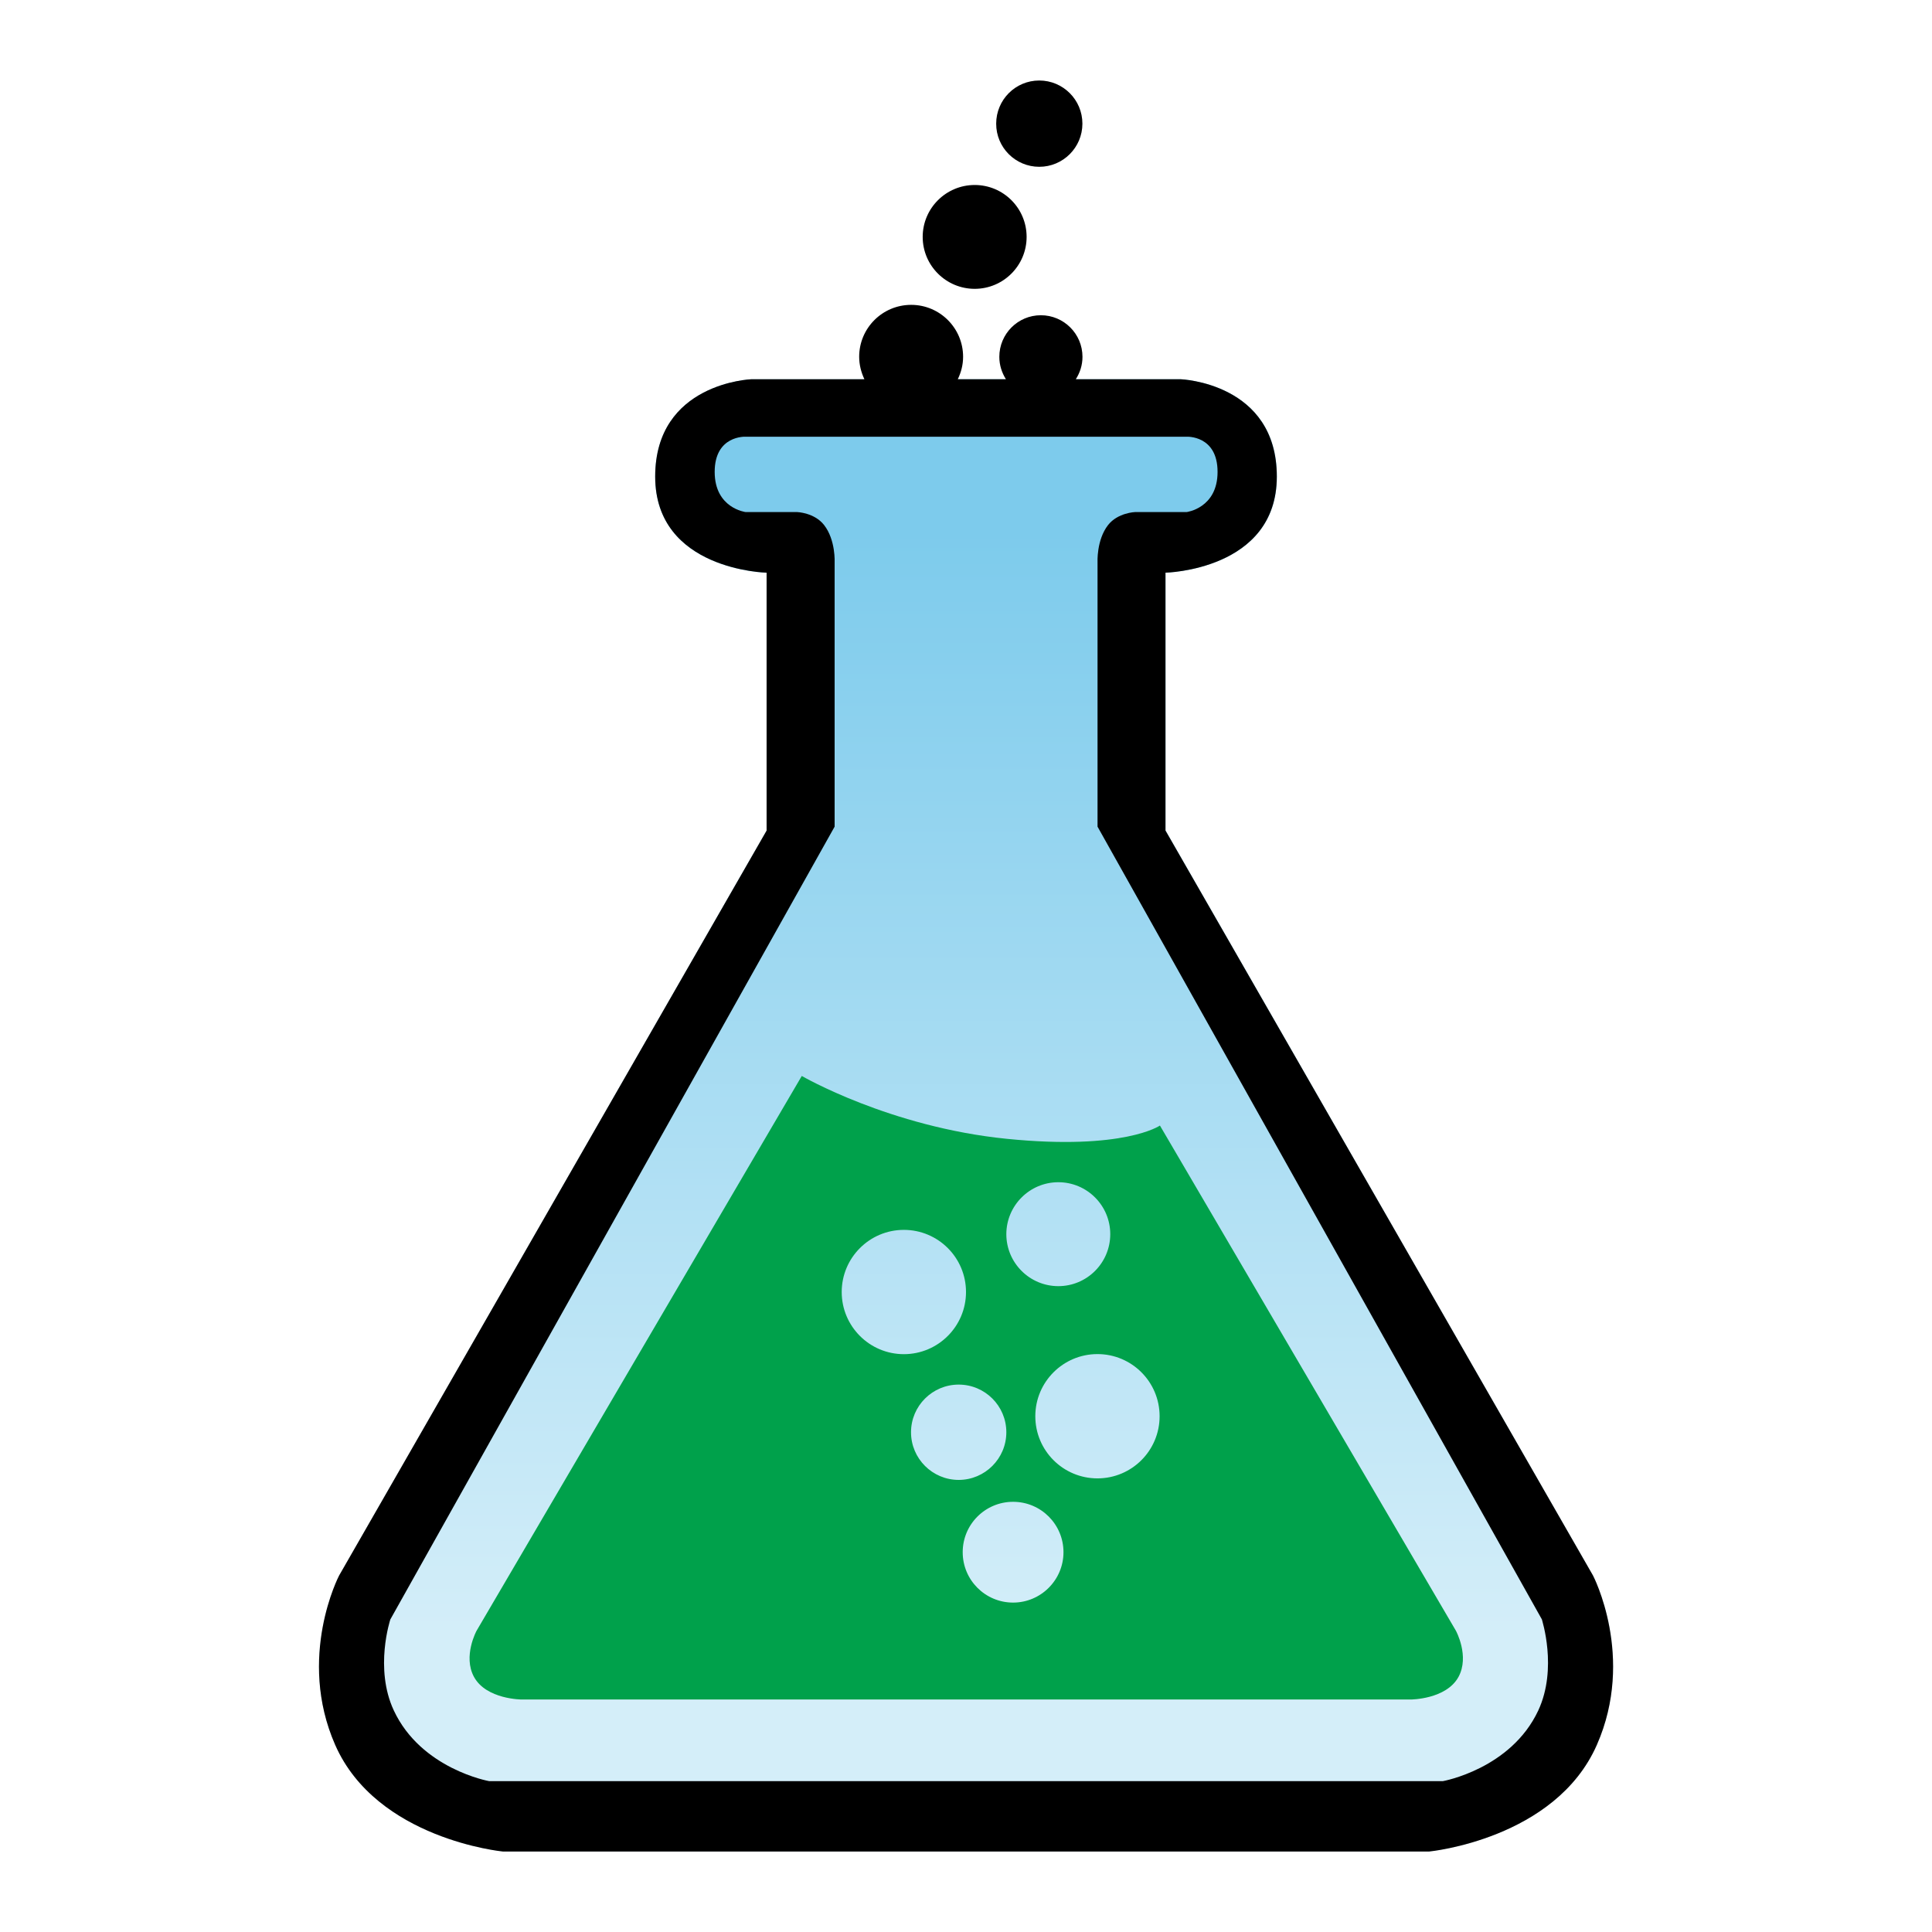 <?xml version="1.0" encoding="UTF-8"?>
<svg enable-background="new 0 0 240 240" version="1.0" viewBox="0 0 240 240" xml:space="preserve" xmlns="http://www.w3.org/2000/svg">
<style type="text/css">
	.st0{fill:url(#a);}
	.st1{fill:#00A14B;}
</style>

	<linearGradient id="a" x1="120" x2="120" y1="203.27" y2="66.119" gradientUnits="userSpaceOnUse">
		<stop stop-color="#D4EEF9" offset="0"/>
		<stop stop-color="#7DCBEC" offset="1"/>
	</linearGradient>
	<path class="st0" d="m107.37 47.12h-14.04s-11.94 0.44-11.94 12.09 13.84 11.94 13.84 11.94v32.04l-53.11 92.55s-5.28 10.11-0.48 21.03c5.16 11.72 20.82 13.23 20.82 13.23h115.09s15.66-1.51 20.82-13.25c4.81-10.92-0.47-21.03-0.47-21.03l-53.11-92.55v-32.03s13.83-0.29 13.83-11.94-11.94-12.09-11.94-12.09h-39.31z"/>
	
		<path d="m197.89 195.72-53.11-92.55v-32.03s13.83-0.29 13.83-11.94-11.94-12.09-11.94-12.09h-13.03c0.52-0.81 0.83-1.76 0.83-2.78 0-2.86-2.32-5.17-5.17-5.17s-5.16 2.31-5.16 5.17c0 1.02 0.31 1.97 0.82 2.78h-5.98c0.41-0.85 0.66-1.78 0.66-2.79 0-3.56-2.89-6.45-6.45-6.45-3.57 0-6.46 2.89-6.46 6.45 0 1 0.25 1.94 0.65 2.79h-14.05s-11.94 0.44-11.94 12.09 13.84 11.94 13.84 11.94v32.04l-53.11 92.55s-5.28 10.11-0.48 21.03c5.16 11.73 20.82 13.24 20.82 13.24h115.09s15.66-1.51 20.82-13.25c4.8-10.92-0.48-21.03-0.48-21.03zm-6.8 16.76c-3.4 7.28-11.85 8.78-11.85 8.78h-118.48s-8.44-1.5-11.84-8.78c-2.45-5.24-0.43-11.31-0.43-11.31l55.19-98.48v-32.81s0.15-2.79-1.31-4.66c-1.2-1.54-3.35-1.61-3.35-1.61h-6.4s-3.84-0.47-3.84-4.99c0-4.57 3.84-4.37 3.84-4.37h54.79s3.84-0.2 3.84 4.37c0 4.51-3.84 4.99-3.84 4.99h-6.4s-2.15 0.07-3.36 1.61c-1.46 1.87-1.31 4.66-1.31 4.66v32.81l55.2 98.48c-0.02 0 1.99 6.07-0.45 11.31z"/>
		<path d="m121.08 35.88c3.56 0 6.45-2.89 6.45-6.45 0-3.57-2.89-6.45-6.45-6.45s-6.46 2.89-6.46 6.45 2.9 6.45 6.46 6.45z"/>
		<path d="m129.1 20.72c2.96 0 5.36-2.4 5.36-5.36s-2.4-5.36-5.36-5.36-5.35 2.4-5.35 5.36c-0.01 2.96 2.39 5.36 5.35 5.36z"/>
	
	<path class="st1" d="m144.09 139.82s-4.45 3.11-19.01 1.65-25.48-7.81-25.48-7.81l-40.4 68.92s-1.72 3.15-0.32 5.73c1.53 2.81 5.95 2.81 5.95 2.81h110.4s4.41 0 5.95-2.81c1.4-2.58-0.32-5.73-0.32-5.73l-36.77-62.76zm-12.62 7.04c3.56 0 6.45 2.89 6.45 6.45 0 3.57-2.89 6.46-6.45 6.46s-6.46-2.89-6.46-6.46c0.01-3.56 2.9-6.45 6.46-6.45zm-26.91 13.64c0-4.26 3.46-7.72 7.72-7.72s7.72 3.45 7.72 7.72c0 4.26-3.46 7.72-7.72 7.72s-7.72-3.46-7.72-7.72zm8.61 17.42c0-3.27 2.66-5.92 5.92-5.92 3.27 0 5.92 2.65 5.92 5.92s-2.66 5.92-5.92 5.92-5.92-2.65-5.92-5.92zm12.68 21.16c-3.46 0-6.26-2.8-6.26-6.26s2.8-6.26 6.26-6.26 6.26 2.8 6.26 6.26c0 3.45-2.81 6.26-6.26 6.26zm10.48-15.43c-4.26 0-7.72-3.45-7.72-7.72 0-4.26 3.46-7.72 7.72-7.72s7.72 3.45 7.72 7.72-3.46 7.72-7.72 7.72z"/>

</svg>
